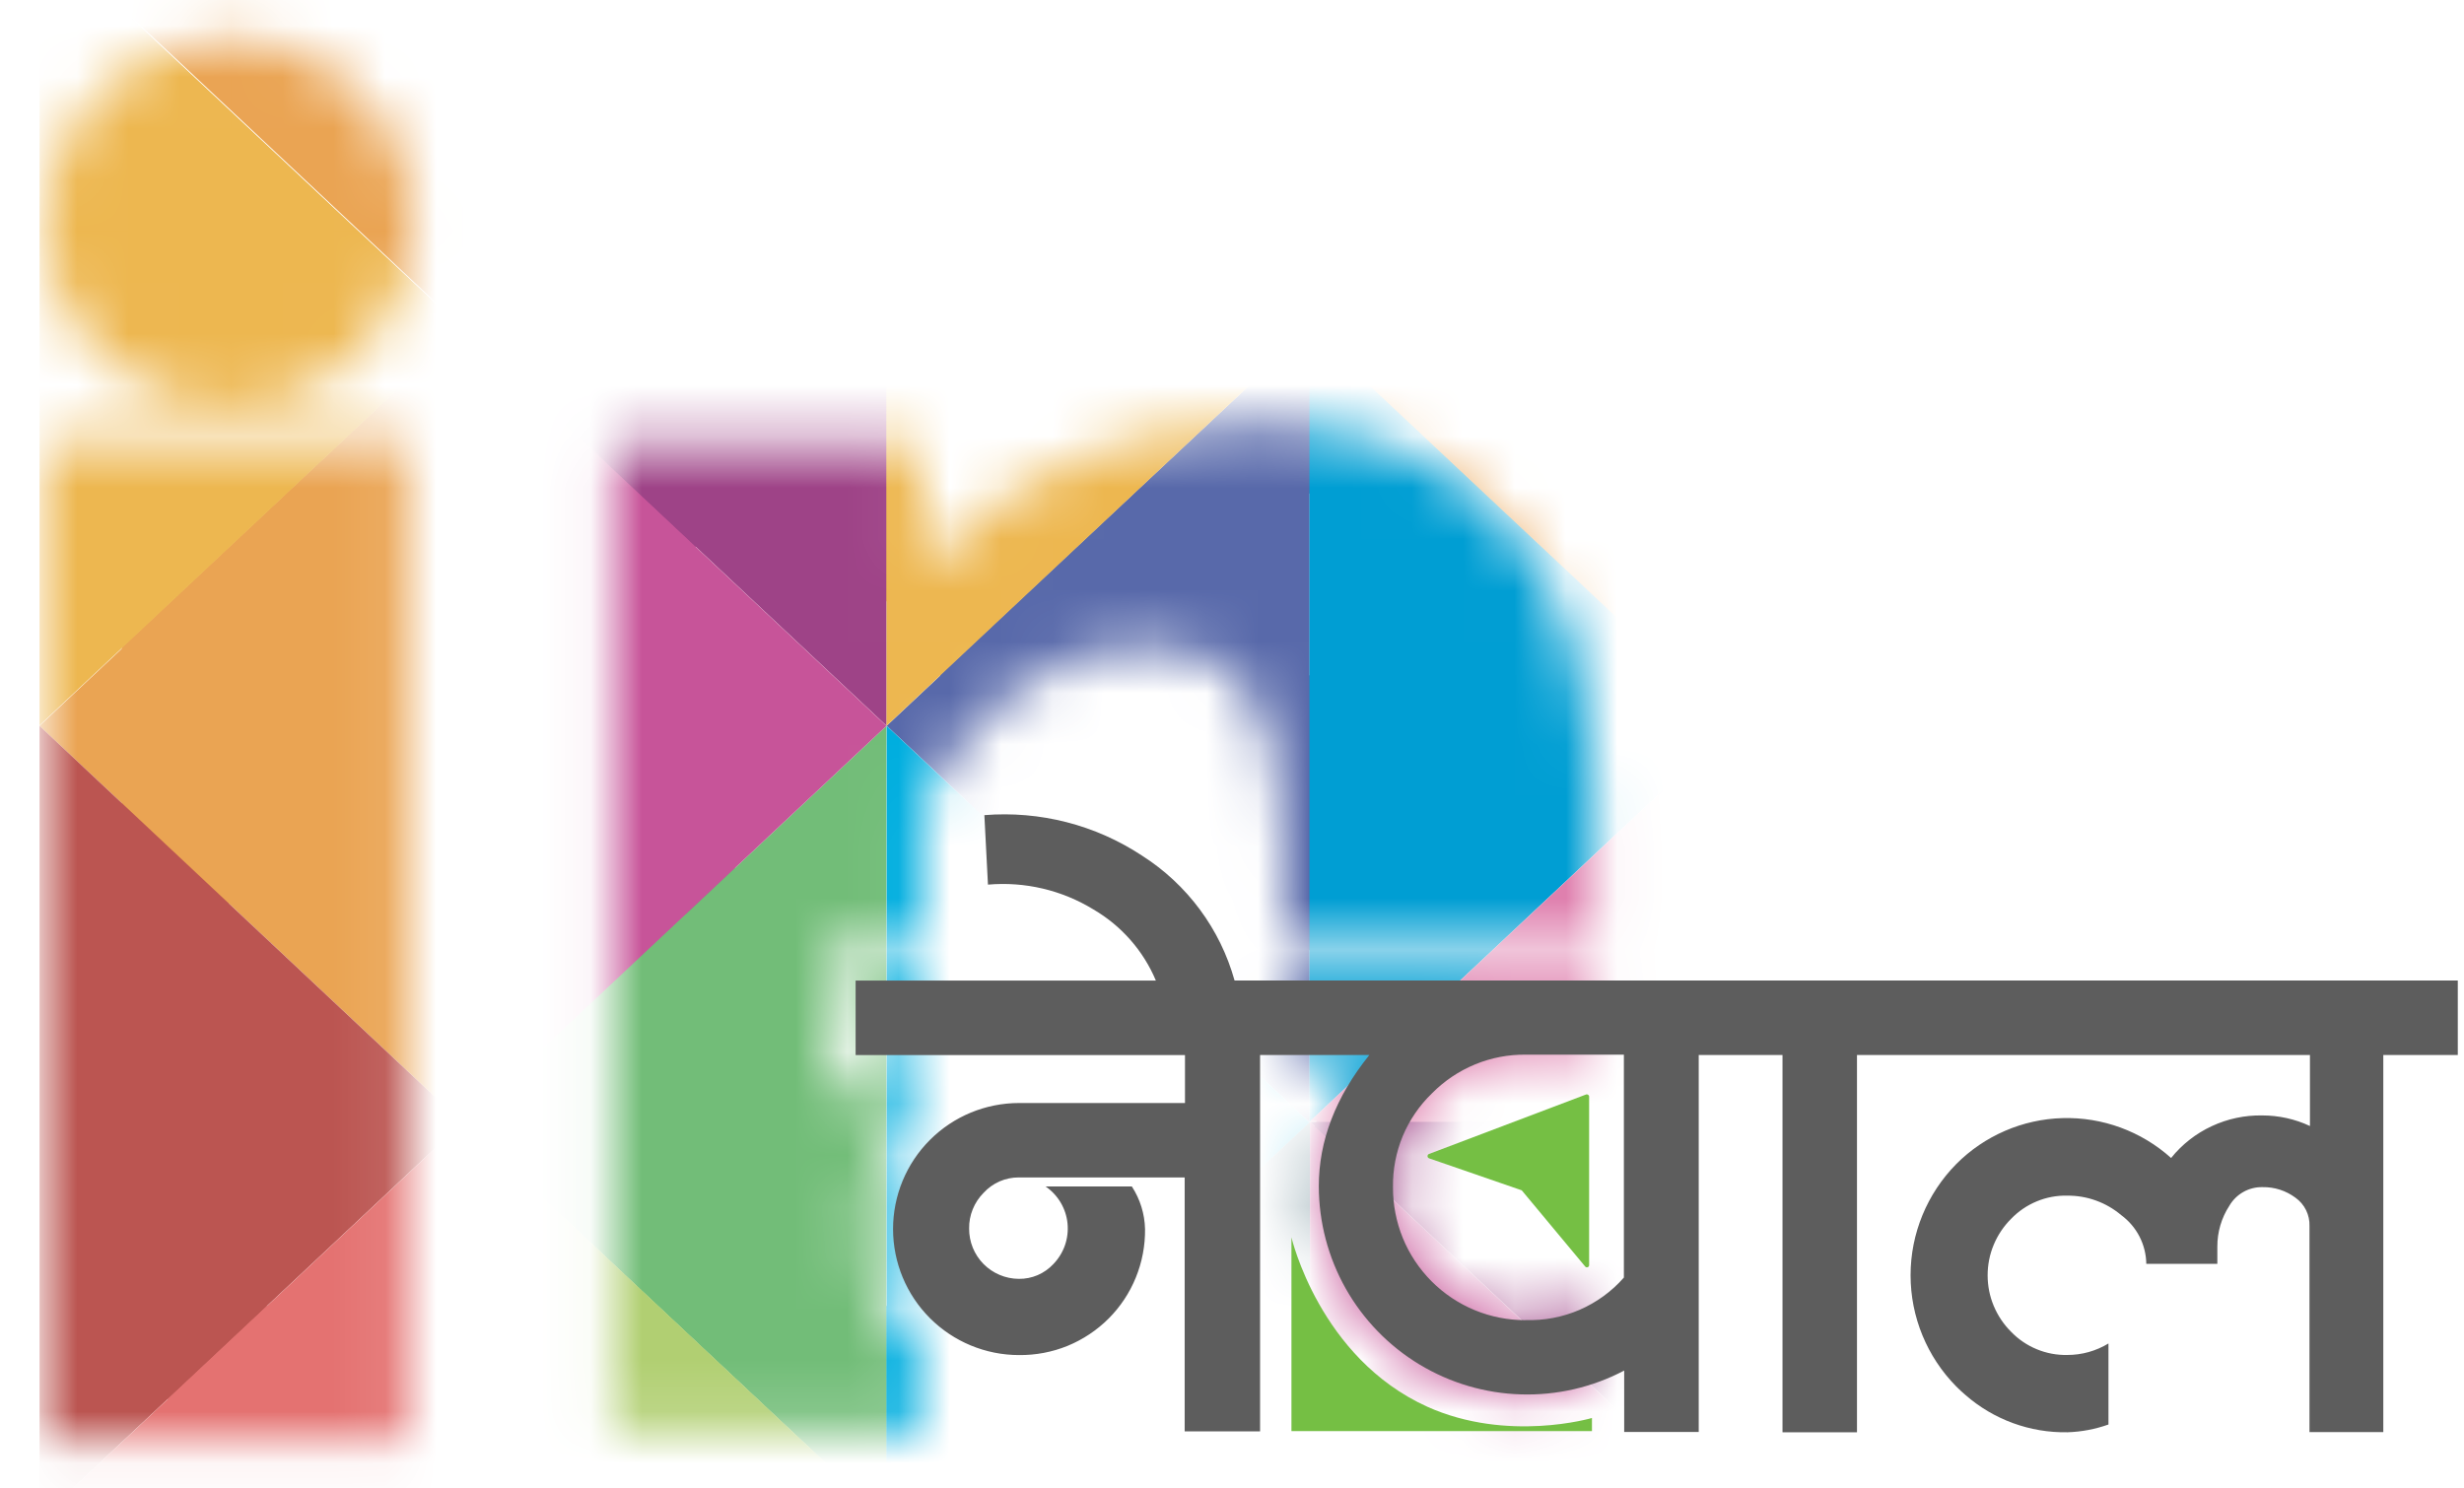 <svg width="48" height="29" viewBox="0 0 48 29" fill="none" xmlns="http://www.w3.org/2000/svg">
<mask id="mask0_1078_1339" style="mask-type:luminance" maskUnits="userSpaceOnUse" x="0" y="0" width="32" height="29">
<path d="M17.396 23.946C17.383 24.526 17.585 25.089 17.963 25.529V22.37C17.587 22.807 17.386 23.367 17.396 23.943M16.671 20.552H17.963V19.099H16.671V20.552ZM24.983 19.099V20.552H26.67C26.014 21.372 25.685 22.228 25.684 23.119C25.673 23.654 25.772 24.184 25.974 24.68C26.175 25.174 26.476 25.623 26.857 25.998C27.227 26.38 27.672 26.681 28.163 26.884C28.655 27.087 29.183 27.186 29.714 27.177C30.165 27.181 30.613 27.11 31.041 26.967V25.384C30.638 25.617 30.18 25.735 29.716 25.726C29.376 25.725 29.04 25.657 28.727 25.527C28.413 25.396 28.129 25.205 27.889 24.965C27.65 24.724 27.46 24.439 27.331 24.125C27.201 23.811 27.135 23.474 27.136 23.135C27.137 22.795 27.204 22.459 27.335 22.146C27.465 21.832 27.656 21.548 27.897 21.308C28.137 21.069 28.423 20.879 28.737 20.749C29.05 20.62 29.387 20.554 29.726 20.555H31.042V19.102L24.983 19.099ZM0.859 28.035H7.928V8.579H0.859V28.035ZM17.961 11.052V8.645H11.946V27.883H17.961V26.378C17.862 26.301 17.767 26.218 17.677 26.129C17.102 25.549 16.779 24.765 16.779 23.948C16.779 23.131 17.102 22.347 17.677 21.767C17.768 21.676 17.864 21.59 17.965 21.51V21.174H16.052V18.48H17.965V15.623C19.004 13.836 20.416 12.59 22.284 12.59C24.195 12.59 24.991 13.879 24.991 16.537V18.477H31.056V15.714C31.056 10.853 28.689 8.275 24.533 8.275C21.918 8.275 19.925 9.068 17.971 11.061M0.868 4.342C0.868 5.053 1.079 5.747 1.473 6.339C1.868 6.93 2.429 7.391 3.085 7.663C3.742 7.935 4.464 8.006 5.161 7.868C5.858 7.729 6.498 7.387 7.001 6.885C7.504 6.382 7.846 5.742 7.985 5.045C8.124 4.348 8.052 3.625 7.781 2.969C7.509 2.312 7.048 1.751 6.457 1.356C5.866 0.961 5.172 0.75 4.461 0.75C3.989 0.747 3.52 0.838 3.083 1.017C2.646 1.196 2.248 1.461 1.914 1.795C1.58 2.129 1.315 2.526 1.136 2.963C0.956 3.401 0.865 3.869 0.868 4.342Z" fill="white"/>
</mask>
<g mask="url(#mask0_1078_1339)">
<path d="M17.263 25.445V29.608L9.008 21.873L13.35 17.795L14.103 17.088L14.315 16.89V25.444L17.263 25.445Z" fill="#72BD78"/>
<path d="M21.171 22.333C21.078 22.592 21.047 22.869 21.082 23.142C21.118 23.415 21.218 23.675 21.374 23.902C21.695 24.311 22.143 24.602 22.648 24.729C21.919 24.843 21.217 25.09 20.577 25.459C20.161 25.706 19.797 26.034 19.508 26.423C19.38 26.6 19.272 26.791 19.188 26.993C19.104 27.194 19.041 27.404 19.001 27.619C18.976 27.753 18.959 27.889 18.95 28.026C18.95 28.026 18.95 28.038 18.95 28.044C18.95 28.05 18.95 28.089 18.95 28.11L17.266 29.614V25.445H18.902V16.243C18.902 16.084 18.902 15.93 18.893 15.778C18.893 15.729 18.893 15.701 18.893 15.653L19.72 16.429C19.944 18.735 21.048 19.922 23.565 20.663C23.511 20.645 21.672 20.894 21.185 22.331" fill="#00AEDF"/>
<path d="M9.007 6.4L2.374 12.612L2.355 6.398V3.868C2.379 2.852 2.692 1.864 3.258 1.02L5.046 2.694L5.238 2.874L5.303 2.936L5.435 3.059L5.5 3.119L5.837 3.435L6.038 3.623L6.378 3.942L6.646 4.195L6.78 4.32L7.359 4.861L7.473 4.968L7.994 5.455L8.075 5.532L9.007 6.4Z" fill="#EDB750"/>
<path d="M25.52 -1.349L17.262 -1.337L25.517 6.4L33.747 -1.337L25.52 -1.349Z" fill="#F1CB44"/>
<path d="M33.746 14.121L30.248 10.84L30.602 8.871L27.412 7.901L27.743 8.486L25.516 6.399L33.746 -1.337V8.387H33.737C33.413 8.396 33.097 8.485 32.815 8.646C32.509 8.809 32.257 9.059 32.089 9.363C31.919 9.658 31.83 9.992 31.83 10.333C31.83 10.673 31.919 11.007 32.089 11.302C32.255 11.605 32.505 11.854 32.808 12.02C33.098 12.181 33.424 12.267 33.755 12.268H33.769L33.746 14.121Z" fill="#EAA453"/>
<path d="M17.263 -1.337L9.008 6.4V-1.337H17.263Z" fill="#DF81AE"/>
<path d="M17.263 -1.337V11.705C17.211 11.66 16.865 11.404 16.78 11.356C16.752 11.337 16.723 11.319 16.695 11.304C16.627 11.26 16.557 11.22 16.486 11.183L16.379 11.129C16.073 10.979 15.75 10.863 15.418 10.785L15.337 10.765L15.239 10.744L15.156 10.726L15.065 10.709C14.979 10.694 14.89 10.681 14.798 10.67C14.753 10.67 14.708 10.658 14.662 10.654L14.559 10.645H14.472H14.382C14.334 10.645 14.289 10.645 14.24 10.645C14.192 10.645 14.146 10.645 14.09 10.645H13.822C13.731 10.645 13.642 10.645 13.555 10.654H13.478L9.004 6.423L17.263 -1.337Z" fill="#9E4387"/>
<path d="M25.515 6.4L18.31 13.14C18.293 13.104 18.277 13.068 18.259 13.033L18.206 12.93C18.188 12.893 18.17 12.86 18.152 12.827L18.095 12.728C18.011 12.582 17.918 12.441 17.817 12.307C17.796 12.278 17.774 12.251 17.753 12.224C17.606 12.037 17.441 11.864 17.262 11.707V-1.337L25.515 6.4Z" fill="#EDB750"/>
<path d="M5.198 25.448L3.27 27.253C2.781 26.531 2.478 25.699 2.387 24.832C2.387 24.707 2.375 24.582 2.375 24.457V15.675L4.455 17.606V25.45L5.198 25.448Z" fill="#BB5551"/>
<path d="M25.519 9.61C23.484 10.483 20.758 12.017 19.976 14.16C19.73 14.843 19.635 15.571 19.696 16.295C19.696 16.335 19.708 16.391 19.713 16.431L18.886 15.655C18.886 15.595 18.873 15.521 18.869 15.463C18.864 15.404 18.869 15.373 18.857 15.327C18.833 15.063 18.8 14.812 18.753 14.575C18.753 14.538 18.74 14.503 18.732 14.467C18.725 14.431 18.708 14.354 18.695 14.299C18.681 14.243 18.67 14.195 18.657 14.148C18.643 14.102 18.63 14.046 18.616 13.998C18.576 13.847 18.53 13.712 18.481 13.575C18.481 13.56 18.47 13.547 18.466 13.533C18.451 13.495 18.437 13.461 18.422 13.425C18.407 13.389 18.386 13.335 18.368 13.289C18.35 13.244 18.332 13.195 18.312 13.149L25.518 6.411L25.519 9.61Z" fill="#5869AA"/>
<path d="M25.522 18.519C23.946 17.975 23.788 15.974 24.182 14.929C24.401 14.378 24.834 13.759 25.521 13.146L25.522 18.519Z" fill="#5869AA"/>
<path d="M27.887 8.744C27.081 8.986 26.289 9.275 25.516 9.609V6.399L27.744 8.487L27.887 8.744Z" fill="#009ED3"/>
<path d="M33.747 14.121L33.015 14.778C33.011 14.766 33.005 14.754 33 14.742C32.569 13.791 31.849 13.001 30.941 12.486C30.367 12.144 29.753 11.872 29.114 11.678L26.097 13.748C26.097 13.748 28.231 13.64 28.942 15.234C29.654 16.828 28.705 18.706 26.354 18.663C26.07 18.661 25.789 18.614 25.52 18.524V13.151C26.387 12.379 27.663 11.621 29.418 11.032L30.087 11.766L30.251 10.847L33.747 14.121Z" fill="#009ED3"/>
<path d="M25.518 26.434V29.607H24.546C23.62 29.329 23.145 28.812 23.145 28.035C23.145 27.184 23.946 26.61 25.516 26.434" fill="#517480"/>
<path d="M42.025 21.872H25.633C25.773 21.584 25.971 21.412 26.824 21.335C27.444 21.281 28.06 21.234 28.674 21.129C31.757 20.59 33.336 19.059 33.336 16.409V16.379C33.338 15.843 33.236 15.312 33.035 14.816C33.031 14.803 33.026 14.79 33.02 14.778L33.752 14.121L33.888 14.244L42.025 21.872Z" fill="#DF80AE"/>
<path d="M33.801 29.607C34.063 29.028 34.194 28.398 34.183 27.763C34.183 25.412 32.62 23.902 29.494 23.493C28.725 23.396 28.073 23.335 27.539 23.275L27.313 23.249L27.181 23.233L26.991 23.207H26.934H26.918L26.9 23.19L26.861 23.153L26.809 23.106L26.752 23.05L26.689 22.992C26.354 22.677 25.608 21.965 25.609 21.96C25.618 21.933 25.629 21.907 25.642 21.882H42.035L33.801 29.607Z" fill="#9E4387"/>
<path d="M9.013 10.91V10.901H4.453V17.616L2.375 15.672V12.61L9.009 6.399L9.019 10.91H9.013Z" fill="#EAA453"/>
<path d="M13.519 10.629H13.471C12.466 10.667 11.484 10.952 10.614 11.458C10.557 11.492 10.497 11.525 10.44 11.563C10.382 11.601 10.351 11.619 10.306 11.647L10.181 11.73L10.167 11.739L10.07 11.81C10.032 11.837 9.996 11.862 9.96 11.891L9.862 11.963C9.808 12.008 9.749 12.052 9.695 12.098C9.641 12.145 9.606 12.171 9.563 12.21C9.519 12.249 9.492 12.27 9.457 12.303C9.399 12.354 9.34 12.407 9.285 12.462L9.173 12.568L9.008 12.733V6.399L13.519 10.629Z" fill="#C75499"/>
<path d="M14.318 16.87V16.891L14.108 17.088L13.356 17.797L9.016 21.872V16.178C9.456 15.426 9.987 14.789 10.619 14.383C10.688 14.336 10.76 14.295 10.832 14.255C11.014 14.155 11.204 14.075 11.402 14.016L11.553 13.973C11.671 13.945 11.791 13.924 11.912 13.91C11.919 13.909 11.926 13.909 11.933 13.91H11.989H12.076C12.141 13.91 12.207 13.91 12.273 13.91C12.385 13.911 12.497 13.917 12.608 13.93L12.711 13.945H12.724C12.792 13.956 12.86 13.971 12.926 13.99C12.99 14.01 13.053 14.031 13.114 14.053L13.214 14.098C13.266 14.123 13.317 14.151 13.365 14.183C13.389 14.198 13.413 14.213 13.435 14.231L13.503 14.282C13.548 14.319 13.589 14.355 13.631 14.398C14.102 14.867 14.315 15.702 14.315 16.893" fill="#C75499"/>
<g style="mix-blend-mode:multiply" opacity="0.67">
<mask id="mask1_1078_1339" style="mask-type:luminance" maskUnits="userSpaceOnUse" x="9" y="13" width="6" height="13">
<path d="M14.313 13.887H9.008V25.446H14.313V13.887Z" fill="white"/>
</mask>
<g mask="url(#mask1_1078_1339)">
<path d="M14.321 16.87V25.444L13.356 24.556V16.344C13.36 16.049 13.281 15.759 13.127 15.507C12.974 15.255 12.753 15.052 12.49 14.92C11.071 14.237 9.067 16.123 9.016 16.178C9.456 15.426 9.987 14.789 10.619 14.383C10.688 14.336 10.76 14.295 10.832 14.255C11.014 14.155 11.204 14.075 11.402 14.016L11.553 13.973C11.672 13.945 11.793 13.924 11.915 13.91C11.922 13.909 11.929 13.909 11.936 13.91H11.992H12.079C12.144 13.91 12.21 13.91 12.276 13.91C12.388 13.911 12.5 13.917 12.611 13.93L12.714 13.945H12.727C12.795 13.956 12.863 13.971 12.929 13.99C12.993 14.01 13.056 14.031 13.117 14.053L13.217 14.098C13.269 14.123 13.32 14.151 13.368 14.183C13.392 14.198 13.416 14.213 13.438 14.231L13.506 14.282C13.551 14.319 13.592 14.355 13.634 14.398C14.105 14.867 14.318 15.702 14.318 16.893" fill="#777678"/>
</g>
</g>
<path d="M9.006 25.448V29.607H7.443C6.612 29.567 5.801 29.333 5.075 28.924C4.35 28.515 3.73 27.942 3.266 27.251L5.189 25.446L9.006 25.448Z" fill="#E47271"/>
<path d="M9.016 25.443H9.008V25.448H9.016V25.443Z" fill="#E47271"/>
<path d="M17.263 29.607H9.008V21.873L17.263 29.607Z" fill="#B1CF72"/>
<path d="M29.999 28.077C29.999 28.81 29.483 29.327 28.511 29.607H25.516V26.433C25.888 26.393 26.262 26.374 26.636 26.376C28.791 26.376 29.997 27.044 29.997 28.079" fill="#C75498"/>
<path d="M26.908 23.198L26.89 23.182L26.851 23.146L26.8 23.098L26.743 23.044L26.68 22.985L25.6 21.953C25.6 21.962 25.22 22.937 26.884 23.197H26.895H26.928H26.985L26.908 23.185" fill="#C75498"/>
<path d="M25.512 6.413V21.869L17.273 14.141L25.512 6.413Z" fill="#5869AA"/>
<path d="M33.746 14.129L25.508 21.859V6.399L33.746 14.129Z" fill="#009ED3"/>
<path d="M33.746 -1.314V14.142L25.508 6.414L33.746 -1.314Z" fill="#EAA453"/>
<path d="M17.272 -1.337V14.143L9.023 6.403L17.272 -1.337Z" fill="#9E4387"/>
<path d="M25.518 6.402L17.27 14.142V-1.337L25.518 6.402Z" fill="#EDB750"/>
<path d="M17.269 14.143V29.6L9.031 21.872L17.269 14.143Z" fill="#72BD78"/>
<path d="M25.512 21.872L17.273 29.602V14.143L25.512 21.872Z" fill="#00AEDF"/>
<path d="M9.008 6.413V21.871L0.77 14.143L9.008 6.413Z" fill="#EAA453"/>
<path d="M17.269 14.143L9.031 21.872V6.413L17.269 14.143Z" fill="#C75499"/>
<path d="M9.008 -9.078V6.38L0.77 -1.349L9.008 -9.078Z" fill="#EAA453"/>
<path d="M17.246 -1.349L9.008 6.381V-9.078L17.246 -1.349Z" fill="#DF80AE"/>
<path d="M9.008 6.403L0.77 14.133V-1.326L9.008 6.403Z" fill="#EDB750"/>
<path d="M9.008 21.872L0.77 29.602V14.143L9.008 21.872Z" fill="#BB5551"/>
<path d="M9.012 21.871V37.329L0.773 29.601L9.012 21.871Z" fill="#E47271"/>
<path d="M17.25 29.6L9.012 37.33V21.871L17.25 29.6Z" fill="#B1CF72"/>
<path d="M25.521 21.858V37.316L17.281 29.588L25.521 21.858Z" fill="#517480"/>
<path d="M33.758 29.588L25.52 37.318V21.858L33.758 29.588Z" fill="#C75498"/>
<path d="M42.029 21.843H25.523L33.775 14.107L42.029 21.843Z" fill="#DF80AE"/>
<path d="M33.773 29.594L25.52 21.858H42.026L33.773 29.594Z" fill="#9E4387"/>
</g>
<path d="M24.05 19.104C23.77 18.098 23.127 17.231 22.246 16.67C21.339 16.072 20.259 15.795 19.176 15.882L19.246 17.236C19.966 17.173 20.687 17.343 21.303 17.721C21.847 18.039 22.273 18.525 22.517 19.105H16.668V20.557H23.084V21.491H19.852C19.201 21.491 18.576 21.749 18.116 22.21C17.655 22.67 17.397 23.295 17.397 23.946C17.397 24.597 17.655 25.222 18.116 25.683C18.576 26.143 19.201 26.402 19.852 26.402C20.175 26.405 20.496 26.345 20.796 26.223C21.095 26.1 21.367 25.92 21.596 25.691C21.825 25.462 22.006 25.189 22.127 24.89C22.249 24.59 22.31 24.269 22.306 23.945C22.299 23.651 22.21 23.364 22.049 23.117H20.369C20.488 23.199 20.588 23.306 20.662 23.43C20.736 23.555 20.782 23.694 20.796 23.838C20.81 23.982 20.793 24.128 20.745 24.265C20.697 24.401 20.62 24.526 20.519 24.63C20.433 24.722 20.329 24.795 20.213 24.845C20.097 24.894 19.972 24.919 19.846 24.917C19.587 24.915 19.341 24.811 19.159 24.627C18.978 24.443 18.877 24.195 18.879 23.936C18.877 23.808 18.901 23.68 18.95 23.56C18.998 23.441 19.07 23.333 19.161 23.241C19.248 23.146 19.354 23.07 19.472 23.018C19.59 22.967 19.717 22.94 19.846 22.941H23.078V27.888H24.547V20.555H26.676C26.016 21.375 25.691 22.231 25.691 23.112C25.692 23.811 25.873 24.498 26.216 25.107C26.56 25.715 27.055 26.225 27.653 26.586C28.252 26.947 28.933 27.148 29.631 27.168C30.33 27.189 31.022 27.029 31.64 26.704V27.9H33.092V20.555H34.724V27.907H36.175V20.555H44.999V21.939C44.709 21.803 44.391 21.733 44.07 21.733C43.73 21.727 43.394 21.798 43.086 21.942C42.778 22.085 42.507 22.297 42.294 22.562C41.714 22.041 40.957 21.763 40.178 21.785C39.399 21.807 38.658 22.128 38.109 22.68C37.539 23.258 37.219 24.036 37.219 24.847C37.219 25.658 37.539 26.437 38.109 27.014C38.168 27.073 38.227 27.128 38.286 27.178C38.836 27.66 39.547 27.92 40.279 27.906C40.55 27.897 40.818 27.846 41.074 27.755V26.176C40.832 26.323 40.553 26.401 40.27 26.4C40.067 26.404 39.865 26.366 39.677 26.288C39.489 26.211 39.319 26.095 39.178 25.949C39.033 25.805 38.918 25.633 38.839 25.444C38.76 25.255 38.72 25.053 38.72 24.848C38.72 24.643 38.76 24.441 38.839 24.252C38.918 24.063 39.033 23.891 39.178 23.747C39.319 23.6 39.489 23.485 39.677 23.407C39.865 23.329 40.066 23.291 40.27 23.296C40.655 23.292 41.028 23.427 41.322 23.675C41.471 23.785 41.593 23.927 41.678 24.092C41.763 24.257 41.808 24.439 41.811 24.624H43.195V24.288C43.194 24.006 43.275 23.729 43.429 23.493C43.495 23.38 43.589 23.287 43.703 23.223C43.817 23.159 43.946 23.127 44.076 23.13C44.307 23.126 44.532 23.198 44.717 23.336C44.805 23.399 44.876 23.482 44.923 23.578C44.971 23.675 44.994 23.782 44.99 23.89V27.903H46.428V20.555H47.879V19.104H24.05ZM29.72 25.722C29.38 25.723 29.043 25.657 28.728 25.527C28.414 25.397 28.128 25.206 27.888 24.965C27.648 24.724 27.457 24.438 27.328 24.123C27.2 23.808 27.134 23.471 27.136 23.13C27.131 22.789 27.195 22.451 27.326 22.136C27.457 21.822 27.652 21.537 27.897 21.301C28.136 21.059 28.422 20.867 28.736 20.738C29.051 20.608 29.389 20.544 29.729 20.549H31.634V24.892C31.396 25.163 31.101 25.377 30.77 25.521C30.439 25.664 30.081 25.732 29.72 25.72" fill="#5D5D5D"/>
<path d="M29.644 23.192L30.876 24.672C30.881 24.68 30.889 24.686 30.898 24.69C30.907 24.694 30.917 24.694 30.926 24.691C30.935 24.689 30.944 24.683 30.949 24.675C30.955 24.667 30.958 24.657 30.957 24.647V21.37C30.958 21.363 30.956 21.355 30.953 21.348C30.95 21.342 30.945 21.336 30.939 21.331C30.933 21.327 30.926 21.324 30.919 21.323C30.912 21.322 30.904 21.322 30.897 21.325L27.84 22.483C27.831 22.486 27.823 22.492 27.817 22.499C27.812 22.507 27.809 22.516 27.809 22.526C27.809 22.535 27.812 22.545 27.817 22.552C27.823 22.56 27.831 22.566 27.84 22.569L29.644 23.192Z" fill="#75BF44"/>
<path d="M25.158 24.108V27.883H31.012V27.628C31.012 27.628 29.372 28.112 27.808 27.41C25.702 26.46 25.156 24.101 25.156 24.101" fill="#75BF44"/>
</svg>
